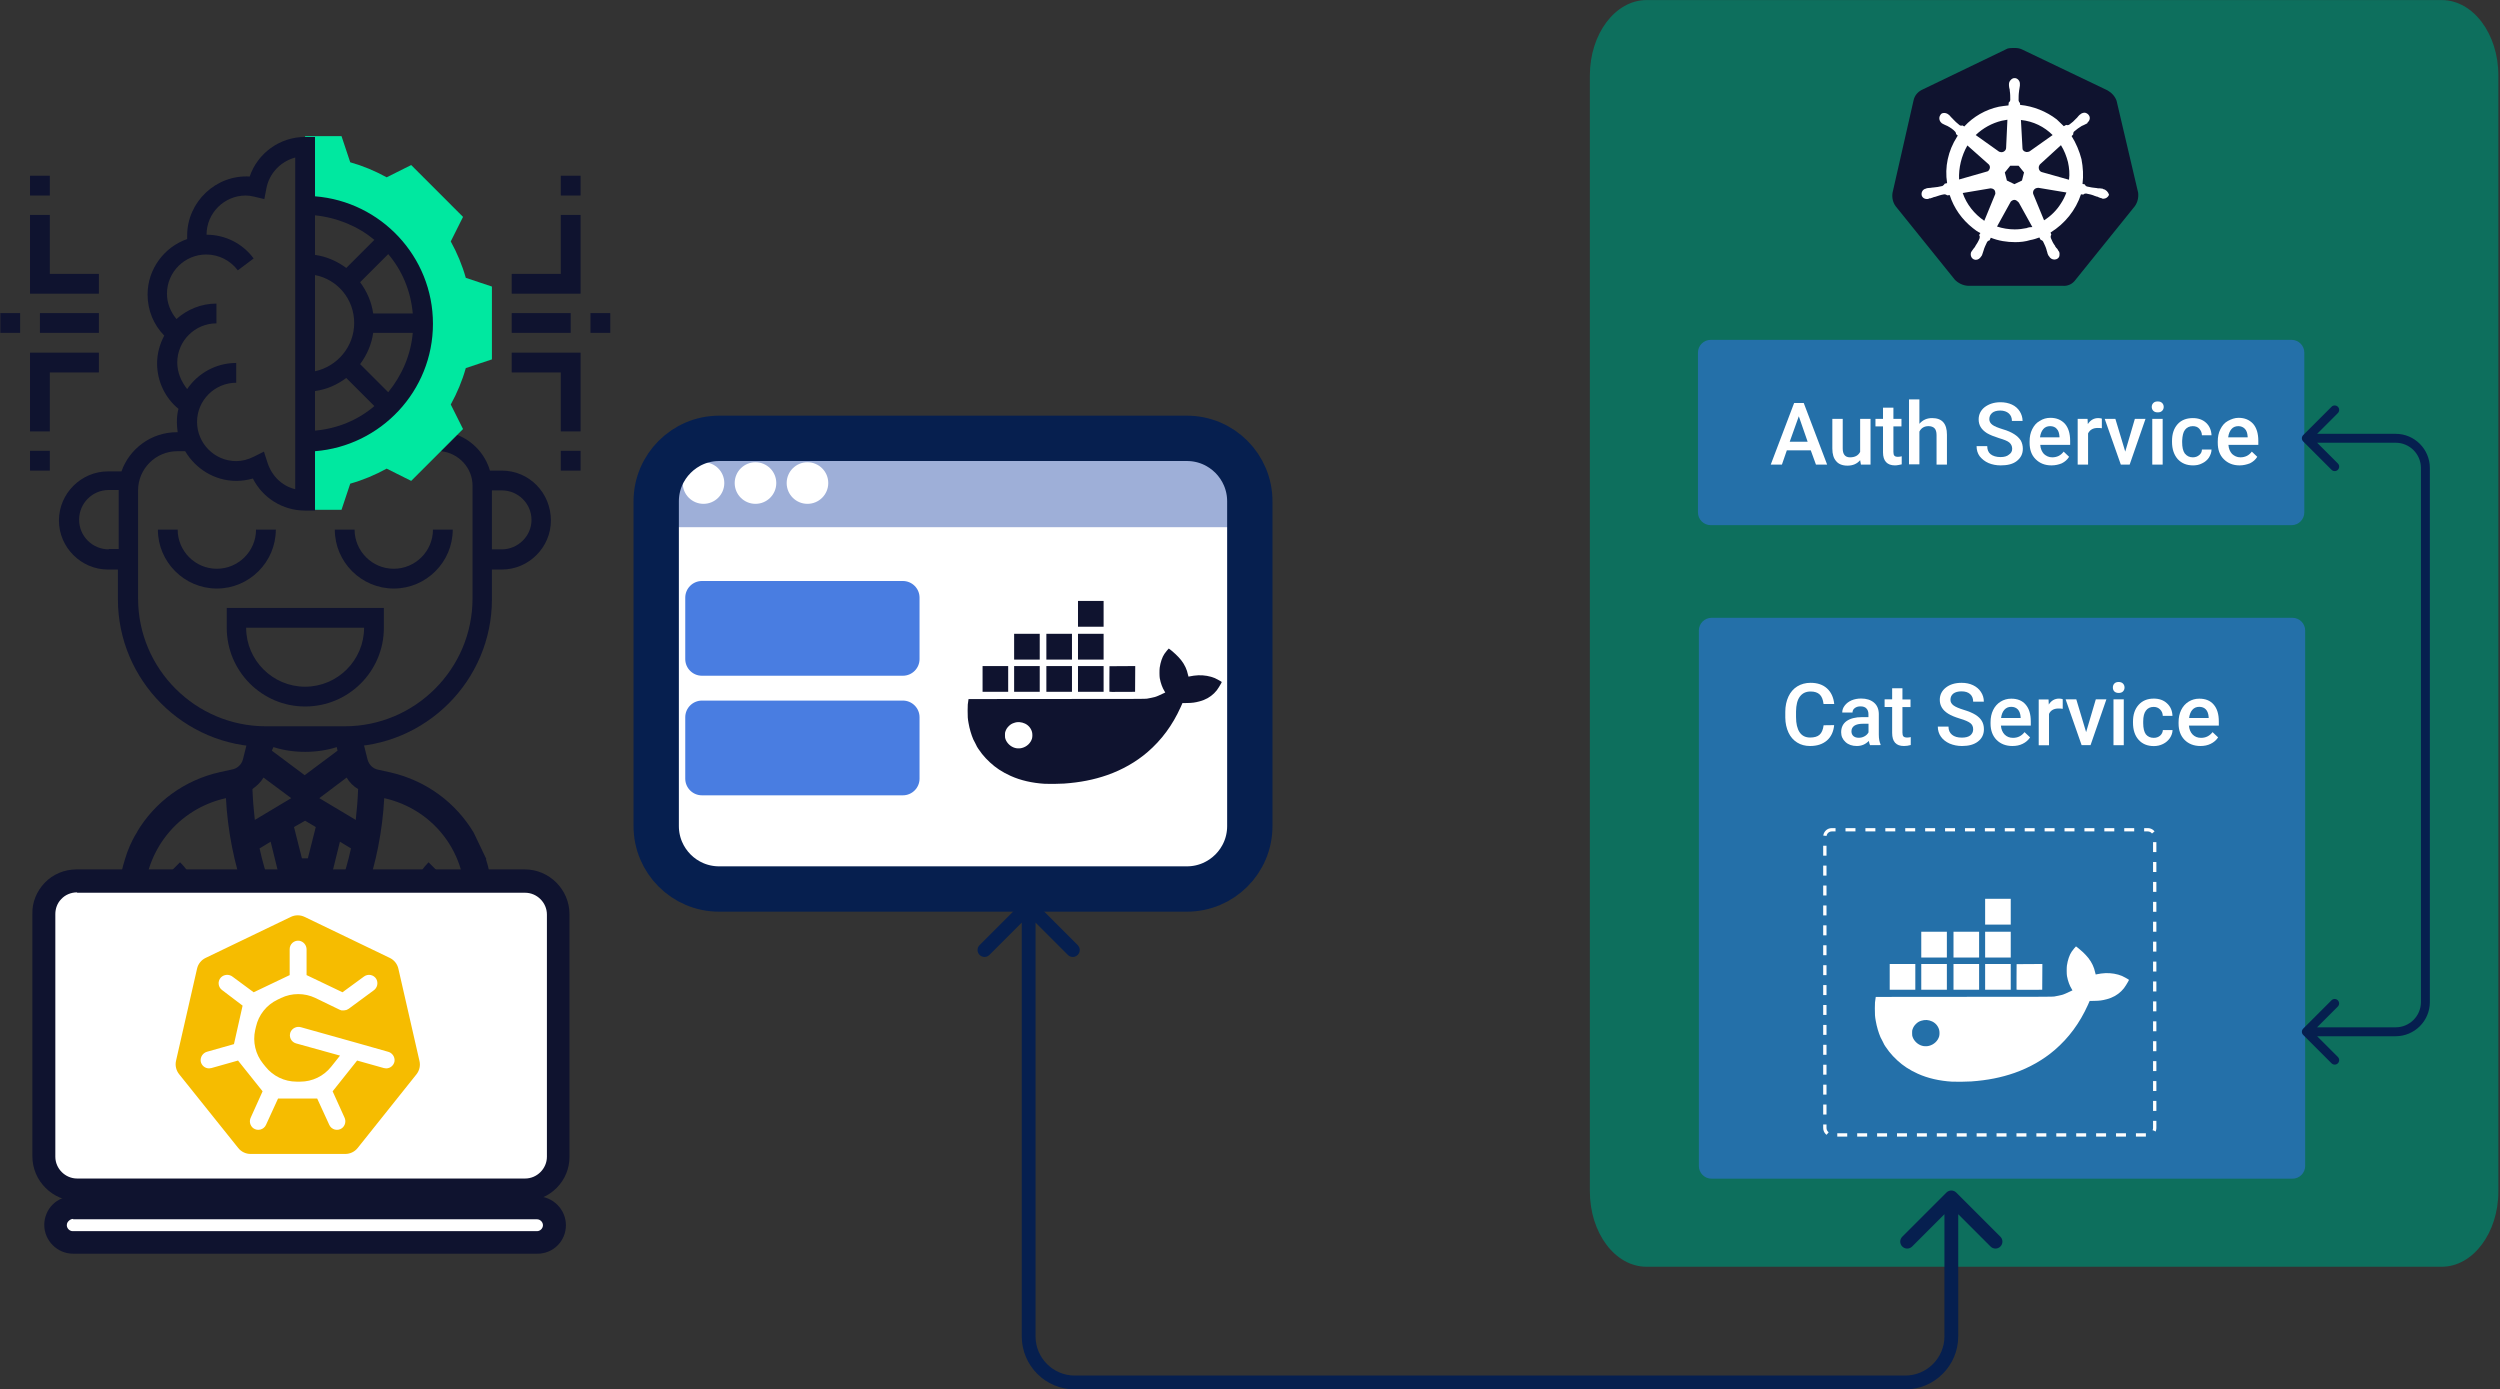 <?xml version="1.0" encoding="UTF-8" standalone="no"?>
<!-- Generator: Adobe Illustrator 25.0.1, SVG Export Plug-In . SVG Version: 6.00 Build 0)  -->

<svg
   version="1.1"
   id="Слой_1"
   x="0px"
   y="0px"
   viewBox="0 0 3280.1 1823"
   style="enable-background:new 0 0 3280.1 1823;"
   xml:space="preserve"
   sodipodi:docname="gefyra_1.svg"
   inkscape:version="1.3 (0e150ed6c4, 2023-07-21)"
   xmlns:inkscape="http://www.inkscape.org/namespaces/inkscape"
   xmlns:sodipodi="http://sodipodi.sourceforge.net/DTD/sodipodi-0.dtd"
   xmlns="http://www.w3.org/2000/svg"
   xmlns:svg="http://www.w3.org/2000/svg"
   xmlns:ns0="&amp;#38;ns_sfw;"><rect x="0" y="0" width="3280.1" height="1823" fill="#333333" stroke="none"/><sodipodi:namedview
   id="namedview1"
   pagecolor="#ffffff"
   bordercolor="#000000"
   borderopacity="0.25"
   inkscape:showpageshadow="2"
   inkscape:pageopacity="0.0"
   inkscape:pagecheckerboard="0"
   inkscape:deskcolor="#d1d1d1"
   inkscape:zoom="0.34450168"
   inkscape:cx="1640.05"
   inkscape:cy="912.91281"
   inkscape:window-width="1920"
   inkscape:window-height="1129"
   inkscape:window-x="1912"
   inkscape:window-y="-8"
   inkscape:window-maximized="1"
   inkscape:current-layer="g62068" /><defs
   id="defs4" />&#10;<style
   type="text/css"
   id="style1">&#10;	.st0{fill:#00E8A0;}&#10;	.st1{fill:#0F132F;}&#10;	.st2{fill:#FFFFFF;}&#10;	.st3{fill:#9EAFD8;}&#10;	.st4{fill:#55BE8F;}&#10;	.st5{fill:none;stroke:#061F4F;stroke-width:17.444;stroke-miterlimit:46.517;}&#10;	.st6{fill:#497DE1;}&#10;	.st7{fill:#061F4F;}&#10;	.st8{fill:none;stroke:#FFFFFF;stroke-width:4.354;stroke-dasharray:13.062,13.062;}&#10;</style>&#10;&#10;<g
   id="g73393"
   transform="translate(-144.927,-2753.612)">&#10;	<g
   id="g62030"
   transform="matrix(2.695,0,0,3.957,-8689.516,3496.43)"
   style="fill:#0d6f5d;fill-opacity:1">&#10;		<path
   id="path62026"
   class="st0"
   d="M4052.1-162.7c0-13.8,12.4-25,27.6-25h387.1c15.3,0,27.6,11.2,27.6,25v370    c0,13.8-12.4,25-27.6,25h-387.1c-15.3,0-27.6-11.2-27.6-25V-162.7z"
   style="fill:#0d6f5d;fill-opacity:1" />&#10;		<g
   id="g62028"
   style="fill:#0d6f5d;fill-opacity:1">&#10;		</g>&#10;	</g>&#10;	<g
   id="g62108"
   transform="matrix(5.193,0,0,5.193,-24411.313,4399.056)">&#10;		<g
   id="g62070">&#10;			<path
   id="path62032"
   class="st1"
   d="M4791.6-131l-1.5,6c-0.3,1.2-1.3,2.2-2.5,2.5l-3.2,0.7c-9.1,2-16.6,7.6-21.1,15.2     c1-1.3-1.5,1.7-3,6.8c-0.7,2.2-1.2,4.4-1.4,6.8l-0.2,6.7v14.1c0,13.4,5.8,26.2,15.9,35.1c8.5,7.4,19.4,11.5,30.7,11.5h1.2     c11.3,0,22.2-4.1,30.7-11.5c10.1-8.9,15.9-21.6,15.9-35.1v-14.1l-0.2-6.7c-0.2-2.3-0.7-4.6-1.4-6.8h0.1l-3.2-6.7     c-4.5-7.5-11.9-13.1-21-15.2l-3.2-0.7c-1.3-0.3-2.2-1.2-2.6-2.5l-1.5-6L4791.6-131z M4797.8-128.1c2.5,0.8,5.2,1.2,8,1.2     s5.5-0.4,8-1.2l0.2,0.9l-8.3,6.2l-8.3-6.2L4797.8-128.1z M4816.3-120.4c0.7,1.2,1.7,2.2,2.9,2.9c-0.1,2.6-0.3,5.2-0.6,7.8     l-9.2-5.5L4816.3-120.4z M4795.3-120.4l7,5.2l-9.2,5.5c-0.3-2.6-0.5-5.2-0.6-7.8C4793.6-118.3,4794.6-119.2,4795.3-120.4z      M4785.8-115.2c0.9,16.6,6.4,32.4,16.1,46l3.9,5.5l3.9-5.5c9.7-13.6,15.2-29.4,16.1-46l0,0c12,2.7,20.4,13.1,20.4,25.4v17.5     c0,7.9-2.4,15.6-6.8,22.1v-38.2c0-2.2,0.8-4.2,2.4-5.8L4837-99c-2.8,2.8-4.4,6.6-4.4,10.5V-46h-54v-42.5c0-4-1.5-7.7-4.4-10.5     l-4.8,4.8c1.5,1.5,2.4,3.6,2.4,5.8v38.2c-4.3-6.5-6.7-14.1-6.7-22.1v-17.5C4765.4-102.1,4773.7-112.5,4785.8-115.2L4785.8-115.2z      M4805.8-109.5l2.7,1.6l-2,7.9h-1.5l-2-7.9L4805.8-109.5z M4814.6-104.2l2.8,1.7c-0.7,3.2-1.6,6.3-2.7,9.4l-1.9-3.8L4814.6-104.2     z M4797.1-104.2l1.8,7.3l-1.9,3.8c-1.1-3.1-2-6.2-2.7-9.4L4797.1-104.2z M4804.5-93.1h2.6l4.1,8.2c-1.6,3.3-3.4,6.4-5.4,9.5     c-2-3.1-3.8-6.2-5.4-9.5L4804.5-93.1z M4783.1-39.2h45.5c-6.5,4.4-14.2,6.8-22.1,6.8h-1.2C4797.3-32.4,4789.6-34.8,4783.1-39.2z" />&#10;			<g
   id="g62068"
   transform="translate(105.407,246.542)">&#10;				<path
   id="path62034"
   class="st0"
   d="M4741-493.2c-0.9-3.2-2.2-6.3-3.8-9.2l3.1-6.2l-13.1-13.1l-6.2,3.1c-2.9-1.6-6-2.9-9.2-3.8      l-2.2-6.6h-9.2v17.4c16.5,0,29.8,13.3,29.8,29.8s-13.3,29.8-29.8,29.8v17.4h9.2l2.2-6.6c3.2-0.9,6.3-2.2,9.2-3.8l6.2,3.1      l13.1-13.1l-3.1-6.2c1.6-2.9,2.9-6,3.8-9.2l6.6-2.2V-491L4741-493.2z" />&#10;				<path
   id="path62036"
   class="st1"
   d="M4737.7-429.6h-5c0,5.5-4.5,9.9-9.9,9.9c-5.5,0-9.9-4.5-9.9-9.9h-5      c0,8.2,6.7,14.9,14.9,14.9S4737.7-421.4,4737.7-429.6z" />&#10;				<path
   id="path62038"
   class="st1"
   d="M4693-429.6h-5c0,5.5-4.5,9.9-9.9,9.9c-5.5,0-9.9-4.5-9.9-9.9h-5c0,8.2,6.7,14.9,14.9,14.9      S4693-421.4,4693-429.6z" />&#10;				<path
   id="path62040"
   class="st1"
   d="M4750.1-444.5h-3c-1.2-4.1-4.2-7.4-8.2-9l-4.1,4.1c4.4,0.5,7.9,4.2,7.9,8.7v28.5      c0,17.8-14.5,32.3-32.3,32.3h-19.9c-17.8,0-32.3-14.5-32.3-32.3v-27.3c0-5.5,4.5-9.9,9.9-9.9h2c2.6,4.4,7.4,7.5,12.9,7.5      c1.4,0,2.8-0.2,4.2-0.6c2.5,4.9,7.5,8.1,13.2,8.1h2.5v-15c16.6-1.3,29.8-15.2,29.8-32.2s-13.2-30.9-29.8-32.2v-15h-2.5      c-6.4,0-12,4.1-14,10c-8.5-0.5-15.8,6.4-15.8,14.9c0,0.3,0,0.6,0,0.9c-5.8,2-10,7.6-10,14c0,4,1.5,7.6,4.2,10.4      c-1.1,2.1-1.8,4.5-1.8,7c0,4.5,2,8.7,5.4,11.5c-0.3,1.1-0.4,2.3-0.4,3.4c0,0.8,0.1,1.7,0.2,2.5h-0.2c-6.5,0-12,4.2-14,9.9h-3.4      c-6.8,0-12.4,5.6-12.4,12.4c0,6.8,5.6,12.4,12.4,12.4h2.5v7.5c0,20.5,16.7,37.3,37.3,37.3h19.9c20.5,0,37.3-16.7,37.3-37.3v-7.5      h2.5c6.8,0,12.4-5.6,12.4-12.4C4762.5-438.9,4757-444.5,4750.1-444.5L4750.1-444.5z M4721.4-499.2c3.5,4.1,5.7,9.3,6.2,15h-10      c-0.4-2.9-1.6-5.6-3.3-7.9L4721.4-499.2z M4714.3-471.4c1.7-2.3,2.9-5,3.3-7.9h10c-0.5,5.7-2.8,10.8-6.2,15L4714.3-471.4z       M4712.8-481.8c0,6-4.3,11-9.9,12.2v-24.3C4708.6-492.8,4712.8-487.8,4712.8-481.8z M4710.8-467.9l7.1,7.1      c-4.1,3.5-9.3,5.7-15,6.2v-10C4705.9-465,4708.5-466.2,4710.8-467.9z M4717.9-502.8l-7.1,7.1c-2.3-1.7-5-2.9-7.9-3.3v-10      C4708.6-508.4,4713.8-506.2,4717.9-502.8z M4668.1-471.8c0-5.5,4.5-9.9,9.9-9.9v-5c-3.9,0-7.4,1.5-10.1,3.9      c-1.5-1.8-2.4-4-2.4-6.4c0-5.5,4.5-9.9,9.9-9.9c3.2,0,6.1,1.5,8,4l4-3c-2.8-3.8-7.2-6-11.9-6c0-5.5,4.5-9.9,9.9-9.9      c0.7,0,1.4,0.1,2.2,0.3l2.5,0.6l0.5-2.6c0.7-3.9,3.6-6.9,7.3-7.9v83.8c-3.3-0.8-5.9-3.3-7-6.7l-0.9-2.8l-2.6,1.3      c-1.4,0.7-2.9,1.1-4.4,1.1c-5.5,0-9.9-4.5-9.9-9.9c0-5.5,4.5-9.9,9.9-9.9v-5c-5.1,0-9.7,2.6-12.4,6.6      C4669.1-467,4668.1-469.3,4668.1-471.8L4668.1-471.8z M4650.8-424.6c-4.1,0-7.5-3.3-7.5-7.5c0-4.1,3.3-7.5,7.5-7.5h2.5v14.9      h-2.5V-424.6z M4750.1-424.6h-2.5v-14.9h2.5c4.1,0,7.5,3.3,7.5,7.5C4757.6-428,4754.2-424.6,4750.1-424.6z" />&#10;				<path
   id="path62042"
   class="st1"
   d="M4700.4-384.9c11,0,19.9-8.9,19.9-19.9v-5h-39.7v5C4680.6-393.8,4689.5-384.9,4700.4-384.9      L4700.4-384.9z M4715.3-404.8c0,8.2-6.7,14.9-14.9,14.9c-8.2,0-14.9-6.7-14.9-14.9H4715.3z" />&#10;				<path
   id="path62044"
   class="st1"
   d="M4752.6-484.3h14.9v5h-14.9V-484.3z" />&#10;				<path
   id="path62046"
   class="st1"
   d="M4772.5-484.3h5v5h-5V-484.3z" />&#10;				<path
   id="path62048"
   class="st1"
   d="M4752.6-469.3h12.4v14.9h5v-19.9h-17.4V-469.3z" />&#10;				<path
   id="path62050"
   class="st1"
   d="M4765-449.5h5v5h-5V-449.5z" />&#10;				<path
   id="path62052"
   class="st1"
   d="M4765-494.2h-12.4v5h17.4v-19.9h-5V-494.2z" />&#10;				<path
   id="path62054"
   class="st1"
   d="M4765-519h5v5h-5V-519z" />&#10;				<path
   id="path62056"
   class="st1"
   d="M4633.4-484.3h14.9v5h-14.9V-484.3z" />&#10;				<path
   id="path62058"
   class="st1"
   d="M4623.4-484.3h5v5h-5V-484.3z" />&#10;				<path
   id="path62060"
   class="st1"
   d="M4648.3-474.3h-17.4v19.9h5v-14.9h12.4V-474.3z" />&#10;				<path
   id="path62062"
   class="st1"
   d="M4630.9-449.5h5v5h-5V-449.5z" />&#10;				<path
   id="path62064"
   class="st1"
   d="M4648.3-494.2h-12.4v-14.9h-5v19.9h17.4V-494.2z" />&#10;				<path
   id="path62066"
   class="st1"
   d="M4630.9-519h5v5h-5V-519z" />&#10;			</g>&#10;		</g>&#10;		<g
   id="rect62072">&#10;			<path
   class="st2"
   d="M4748.2-94.3h113.2c4.7,0,8.4,3.8,8.4,8.4v61.2c0,4.7-3.8,8.4-8.4,8.4h-113.2c-4.7,0-8.4-3.8-8.4-8.4v-61.2     C4739.7-90.6,4743.5-94.3,4748.2-94.3z"
   id="path1" />&#10;			<path
   class="st1"
   d="M4861.4-13.4h-113.2c-6.2,0-11.3-5.1-11.3-11.3v-61.2c-0.1-3,1.1-5.8,3.1-7.9c2.1-2.2,5-3.4,8.1-3.4h113.2     c6.2,0,11.3,5.1,11.3,11.3v61.2C4872.7-18.5,4867.6-13.4,4861.4-13.4z M4748.2-91.4c-1.5,0-3,0.6-4,1.7c-1,1-1.5,2.4-1.5,3.8     c0,0,0,0,0,0.1v61.2c0,3,2.5,5.5,5.5,5.5h113.2c3,0,5.5-2.5,5.5-5.5v-61.2c0-3-2.5-5.5-5.5-5.5H4748.2z"
   id="path2" />&#10;		</g>&#10;		<g
   id="rect62074">&#10;			<path
   class="st2"
   d="M4747.2-11.8h117.3c2.4,0,4.4,2,4.4,4.4l0,0c0,2.4-2,4.4-4.4,4.4h-117.3c-2.4,0-4.4-2-4.4-4.4l0,0     C4742.8-9.8,4744.8-11.8,4747.2-11.8z"
   id="path3" />&#10;			<path
   class="st1"
   d="M4864.5-0.1h-117.3c-4,0-7.3-3.3-7.3-7.3c0-1.9,0.8-3.8,2.1-5.1c1.4-1.4,3.2-2.1,5.1-2.1h117.3     c4,0,7.3,3.3,7.3,7.3S4868.5-0.1,4864.5-0.1z M4747.2-8.9c-0.5,0-0.9,0.3-1.1,0.5s-0.5,0.5-0.5,1.1c0,0.8,0.7,1.5,1.5,1.5h117.3     c0.8,0,1.5-0.7,1.5-1.5c0-0.8-0.7-1.5-1.5-1.5H4747.2z"
   id="path4" />&#10;		</g>&#10;		&#10;	<path
   d="m 4834.686,-48.854 -5.319,-23.268 c -0.132,-0.588 -0.397,-1.137 -0.773,-1.608 -0.377,-0.471 -0.854,-0.85 -1.399,-1.109 l -21.516,-10.36 c -0.542,-0.262 -1.136,-0.399 -1.738,-0.399 -0.602,0 -1.196,0.136 -1.738,0.399 l -21.527,10.36 c -0.544,0.259 -1.022,0.638 -1.398,1.109 -0.376,0.471 -0.641,1.02 -0.773,1.608 l -5.309,23.268 c -0.135,0.585 -0.139,1.194 0,1.78 0.132,0.586 0.397,1.134 0.772,1.604 l 14.942,18.66 c 0.374,0.47 0.85,0.849 1.392,1.11 0.541,0.26 1.135,0.395 1.736,0.393 h 23.907 c 0.602,0.003 1.198,-0.131 1.742,-0.391 0.543,-0.26 1.021,-0.64 1.396,-1.112 l 14.892,-18.66 c 0.367,-0.474 0.622,-1.024 0.746,-1.61 0.125,-0.586 0.114,-1.192 -0.034,-1.774 z m -6.295,0.169 c -0.09,0.493 -0.348,0.939 -0.732,1.261 -0.384,0.322 -0.869,0.499 -1.371,0.5 -0.194,-0.002 -0.389,-0.029 -0.578,-0.08 l -6.763,-1.901 -6.186,7.773 2.989,6.608 c 0.222,0.455 0.281,0.972 0.166,1.464 -0.114,0.493 -0.394,0.931 -0.793,1.243 -0.256,0.189 -0.549,0.318 -0.86,0.379 -0.312,0.061 -0.633,0.051 -0.941,-0.028 -0.308,-0.079 -0.593,-0.226 -0.836,-0.429 -0.242,-0.204 -0.438,-0.459 -0.57,-0.748 l -3.058,-6.658 h -9.892 l -3.048,6.658 c -0.132,0.289 -0.329,0.544 -0.573,0.748 -0.242,0.203 -0.531,0.35 -0.839,0.429 -0.308,0.079 -0.63,0.089 -0.942,0.028 -0.312,-0.061 -0.608,-0.19 -0.863,-0.379 -0.397,-0.308 -0.676,-0.743 -0.791,-1.232 -0.114,-0.489 -0.056,-1.003 0.163,-1.455 l 2.988,-6.628 -6.206,-7.773 -6.734,1.901 c -0.191,0.051 -0.389,0.078 -0.588,0.08 -0.501,-0.001 -0.986,-0.178 -1.371,-0.5 -0.384,-0.322 -0.643,-0.768 -0.731,-1.261 -0.077,-0.54 0.048,-1.089 0.353,-1.542 0.301,-0.453 0.763,-0.779 1.291,-0.916 l 6.754,-1.911 2.182,-9.723 -5.19,-3.941 c -0.242,-0.177 -0.442,-0.403 -0.59,-0.663 -0.149,-0.26 -0.239,-0.548 -0.27,-0.846 -0.034,-0.298 0,-0.598 0.1,-0.882 0.093,-0.284 0.249,-0.544 0.451,-0.765 0.383,-0.4 0.902,-0.642 1.456,-0.678 0.553,-0.037 1.099,0.134 1.533,0.479 l 5.309,3.921 9.095,-4.339 v -6.559 c -4e-4,-0.3 0.062,-0.596 0.183,-0.87 0.121,-0.274 0.301,-0.519 0.522,-0.72 0.222,-0.201 0.485,-0.353 0.77,-0.446 0.284,-0.093 0.586,-0.125 0.884,-0.095 0.539,0.075 1.032,0.346 1.385,0.761 0.352,0.415 0.541,0.944 0.528,1.488 v 6.439 l 9.075,4.339 5.439,-3.981 c 0.239,-0.178 0.516,-0.303 0.808,-0.368 0.291,-0.064 0.595,-0.067 0.888,-0.007 0.294,0.06 0.57,0.181 0.814,0.355 0.242,0.174 0.447,0.398 0.598,0.656 0.26,0.476 0.336,1.032 0.215,1.56 -0.125,0.529 -0.437,0.994 -0.881,1.306 l -6.375,4.698 h -0.048 c -0.163,0.12 -0.346,0.214 -0.538,0.279 h -0.08 c -0.17,0.051 -0.349,0.078 -0.528,0.08 h -0.111 c -0.121,0.01 -0.246,0.01 -0.368,0 h -0.09 c -0.149,-0.032 -0.291,-0.082 -0.428,-0.149 v 0 l -6.166,-2.986 c -1.355,-0.646 -2.837,-0.981 -4.338,-0.981 -1.502,0 -2.984,0.335 -4.339,0.981 l -0.886,0.428 c -1.37,0.651 -2.574,1.607 -3.518,2.793 -0.944,1.187 -1.605,2.573 -1.931,4.054 l -0.201,0.856 c -0.326,1.469 -0.315,2.992 0.034,4.457 0.346,1.464 1.015,2.832 1.962,4.003 l 0.618,0.766 c 0.94,1.179 2.133,2.132 3.492,2.787 1.359,0.655 2.849,0.995 4.357,0.995 h 0.927 c 1.501,0.001 2.984,-0.336 4.336,-0.988 1.352,-0.651 2.54,-1.6 3.474,-2.774 l 2.241,-2.816 -11.107,-3.085 c -0.287,-0.08 -0.557,-0.219 -0.788,-0.409 -0.232,-0.19 -0.419,-0.426 -0.552,-0.694 -0.135,-0.268 -0.208,-0.56 -0.222,-0.859 0,-0.299 0.038,-0.597 0.149,-0.875 0.215,-0.499 0.605,-0.901 1.097,-1.131 0.492,-0.229 1.052,-0.27 1.572,-0.113 l 13.916,3.901 7.969,2.259 c 0.545,0.118 1.025,0.436 1.347,0.891 0.322,0.456 0.459,1.015 0.387,1.567 z"
   fill="#f6bc00"
   id="path7-7"
   style="stroke-width:0.33" /></g>&#10;	<g
   id="g62124"
   transform="matrix(3.41,0,0,3.41,-9650.018,829.545)">&#10;		<path
   id="rect62110"
   class="st2"
   d="M3149.1,732.1h180c13.8,0,25,11.2,25,25v125c0,13.8-11.2,25-25,25h-180c-13.8,0-25-11.2-25-25    v-125C3124.1,743.3,3135.3,732.1,3149.1,732.1z" />&#10;		<path
   id="path62112"
   class="st2"
   d="M3124.1,767.1h230v115c0,13.8-11.2,25-25,25h-180c-13.8,0-25-11.2-25-25V767.1z" />&#10;		<path
   id="path62114"
   class="st3"
   d="M3124.1,757.1c0-13.8,11.2-25,25-25h180c13.8,0,25,11.2,25,25v10h-230V757.1z" />&#10;		<circle
   id="circle62116"
   class="st2"
   cx="3143.1"
   cy="750.1"
   r="8" />&#10;		<circle
   id="circle62118"
   class="st2"
   cx="3163.1"
   cy="750.1"
   r="8" />&#10;		<circle
   id="circle62120"
   class="st2"
   cx="3183.1"
   cy="750.1"
   r="8" />&#10;		<path
   id="rect62122"
   class="st5"
   d="M3149.1,732.9h180c13.4,0,24.2,10.9,24.2,24.2v125c0,13.4-10.9,24.2-24.2,24.2h-180    c-13.4,0-24.2-10.9-24.2-24.2v-125C3124.9,743.8,3135.8,732.9,3149.1,732.9z" />&#10;	</g>&#10;	<path
   id="path62126"
   class="st1"
   d="M1559.3,3542.1v16.9v16.9h16.8h16.8V3559v-16.9h-16.8H1559.3z M1475.5,3585.2v16.9v16.9h16.8   h16.8v-16.9v-16.9h-16.8H1475.5z M1517.8,3585.2v16.9v16.9h16.8h16.8v-16.9v-16.9h-16.8H1517.8z M1559.3,3585.2v16.9v16.9h16.8   h16.8v-16.9v-16.9h-16.8H1559.3z M1678.4,3604.5c-0.3,0-4.4,5.1-5.7,7c-2.9,4.3-5.1,10.8-6.2,18.1c-0.4,2.9-0.4,11.3,0.1,13.9   c1.2,6.6,3.5,12.7,6.1,16.8c0.7,1,1.2,1.9,1.1,1.9c-0.1,0.1-3.7,1.7-8.6,4c-1.7,0.8-3.9,1.6-5,1.9c-2.2,0.6-7,1.6-10.5,2.2   c-2.3,0.3-9.2,0.4-118.2,0.4l-115.8,0.1l-0.2,1.3c-0.9,5.4-0.9,5.6-1,13.7c0,8.3,0.1,10.5,1.2,16.5c1.2,7.2,3.7,15.6,6.2,21.4   c0.4,0.9,1.5,3,2.4,4.6s1.7,3.2,1.7,3.4c0,0.8,4.2,7.1,7.4,11.1c6,7.6,14.5,15.4,22.3,20.5c4.5,3,10.2,6.1,15.2,8.3   c13,5.9,28.3,9.4,44.9,10.4c4.4,0.3,19.6,0.1,25.2-0.3c21.1-1.5,39-5,56.8-11.2c19.6-6.9,37.7-17.2,52.6-30   c18.5-15.9,32.9-35.4,43.5-58.9c0.9-1.9,1.8-3.9,2-4.5l0.4-1l5.9-0.1c7.3-0.1,10.6-0.6,16.3-2.1c4.3-1.1,7.4-2.4,10.9-4.3   c6.1-3.4,11.5-8.7,14.7-14.3c0.6-1,1.7-2.9,2.5-4.2c0.8-1.4,1.4-2.6,1.3-2.7c-0.3-0.5-6.9-4.1-9.1-5.1c-6.2-2.6-14.2-4-21.7-3.7   c-3.6,0.1-8.2,0.8-10.9,1.4c-0.9,0.2-1.8,0.4-1.9,0.4s-0.4-1.1-0.7-2.5c-1.3-6.7-4.4-13.4-9-19.2c-1.7-2.2-5.3-6-7.4-7.9   C1684.8,3609.4,1678.7,3604.5,1678.4,3604.5z M1634.4,3627.5l-16.9,0.1l-16.9,0.1l-0.1,16.6c0,9.1,0,16.7,0,16.9   c0.1,0.2,3.6,0.3,16.9,0.2l16.8-0.1l0.1-16.9L1634.4,3627.5z M1434.1,3627.5v16.9v16.9h16.8h16.8v-16.9v-16.9h-16.8H1434.1z    M1475.5,3627.5v16.9v16.9h16.8h16.8v-16.9v-16.9h-16.8H1475.5z M1517.8,3627.5v16.9v16.9h16.8h16.8v-16.9v-16.9h-16.8H1517.8z    M1559.3,3627.5v16.9v16.9h16.8h16.8v-16.9v-16.9h-16.8H1559.3z M1482.7,3701.1c2.4,0.2,4.8,0.8,7.1,1.9c4.6,2.2,7.9,6.2,9.2,11.1   c0.6,2.4,0.6,6.1,0,8.4c-1.7,6-6.9,10.9-13.3,12.5c-1.6,0.4-2.5,0.5-4.3,0.5c-2.6,0-2.7-0.1-4.8-0.6c-5.6-1.5-10.6-6.2-12.5-11.7   c-0.5-1.5-0.6-2-0.6-5c0-3.1,0-3.4,0.6-5c1-2.8,2.2-4.7,4.3-6.8c2.2-2.2,4.1-3.4,7-4.3C1477.8,3701.2,1480.3,3700.9,1482.7,3701.1   L1482.7,3701.1z" />&#10;	<path
   id="rect62128"
   class="st6"
   d="M1065.9,3515.9h263.6c12.1,0,21.9,9.8,21.9,21.9v80.5c0,12.1-9.8,21.9-21.9,21.9h-263.6   c-12.1,0-21.9-9.8-21.9-21.9v-80.5C1044,3525.7,1053.8,3515.9,1065.9,3515.9z" />&#10;	<path
   id="rect62130"
   class="st6"
   d="M1065.9,3672.8h263.6c12.1,0,21.9,9.8,21.9,21.9v80.5c0,12.1-9.8,21.9-21.9,21.9h-263.6   c-12.1,0-21.9-9.8-21.9-21.9v-80.5C1044,3682.6,1053.8,3672.8,1065.9,3672.8z" />&#10;	<path
   id="rect62132"
   class="st7"
   d="M2390.6,3564.2c-9.2,0-16.7,7.4-16.7,16.7v364.6v51.9v286c0,9.2,7.4,16.7,16.7,16.7h762.1   c9.2,0,16.7-7.4,16.7-16.7v-286v-51.9v-364.6c0-9.2-7.4-16.7-16.7-16.7H2390.6z"
   style="fill:#2470a9;fill-opacity:1" />&#10;	<g
   id="g62140"
   transform="matrix(3.41,0,0,3.41,-10041.501,3557.901)">&#10;		<path
   id="path62136"
   class="st1"
   d="M3801.6-197.1c-0.6-1.7-1.9-3.1-3.5-4l-33-15.8c-0.9-0.4-1.8-0.5-2.7-0.5s-1.8,0-2.7,0.2    l-33,15.9c-1.6,0.8-2.8,2.2-3.2,4l-8.1,35.6c-0.3,1.8,0.1,3.7,1.2,5.2l22.8,28.3c1.3,1.3,3.1,2.2,5,2.3h36.4    c1.9,0.2,3.8-0.6,5-2.3l22.8-28.3c1.1-1.5,1.5-3.4,1.3-5.2L3801.6-197.1z" />&#10;		<path
   id="path62138"
   class="st2"
   d="M3796.5-163.1c-0.1,0-0.2,0-0.2-0.1s-0.2-0.1-0.4-0.1c-0.4-0.1-0.9-0.1-1.3-0.1    c-0.2,0-0.4,0-0.6-0.1h-0.1c-1.2-0.1-2.5-0.3-3.7-0.6c-0.3-0.1-0.7-0.4-0.8-0.8c0.1,0,0,0,0,0l-0.9-0.2c0.4-3.1,0.2-6.4-0.4-9.5    c-0.8-3.1-2.1-6.2-3.8-8.9l0.6-0.6v-0.1c0-0.3,0.1-0.8,0.3-1c1-0.9,1.9-1.5,3-2.2c0.2-0.1,0.4-0.2,0.7-0.3    c0.4-0.2,0.8-0.4,1.2-0.6c0.1-0.1,0.2-0.1,0.3-0.2c0.1-0.1,0-0.1,0-0.2c1-0.8,1.2-2.1,0.4-3c-0.3-0.4-1-0.8-1.5-0.8    s-1.1,0.2-1.5,0.5l-0.1,0.1c-0.1,0.1-0.2,0.2-0.3,0.2c-0.3,0.3-0.6,0.6-0.9,1c-0.1,0.2-0.3,0.3-0.4,0.4c-0.8,0.9-1.7,1.7-2.7,2.4    c-0.2,0.1-0.4,0.2-0.7,0.2c-0.1,0-0.3,0-0.4-0.1h-0.1l-0.9,0.5c-0.9-0.9-1.8-1.7-2.7-2.6c-4-3.1-9-5.1-14.1-5.6l-0.1-0.9v0.1    c-0.3-0.2-0.4-0.5-0.5-0.9c0-1.2,0-2.4,0.2-3.7v-0.1c0-0.2,0.1-0.4,0.1-0.6c0.1-0.4,0.1-0.9,0.2-1.3v-0.6c0.1-1.1-0.8-2.2-1.8-2.3    c-0.7-0.1-1.3,0.2-1.8,0.8c-0.4,0.4-0.6,1-0.6,1.5v0.5c0,0.4,0.1,0.9,0.2,1.3c0.1,0.2,0.1,0.4,0.1,0.6v0.1    c0.2,1.2,0.2,2.4,0.2,3.7c-0.1,0.3-0.2,0.6-0.6,0.9v0.2l-0.1,0.9c-1.2,0.1-2.4,0.3-3.7,0.5c-5.1,1.1-9.8,3.8-13.3,7.6l-0.7-0.4    h-0.1c-0.1,0-0.2,0.1-0.4,0.1s-0.4-0.1-0.6-0.2c-1-0.8-1.9-1.6-2.7-2.5c-0.1-0.2-0.3-0.3-0.4-0.4c-0.3-0.3-0.5-0.6-0.9-1    c-0.1-0.1-0.2-0.1-0.3-0.2c-0.1-0.1-0.1-0.1-0.1-0.1c-0.4-0.3-1-0.5-1.5-0.5c-0.7,0-1.2,0.2-1.5,0.8c-0.7,1-0.4,2.3,0.4,3    c0.1,0,0.1,0.1,0.1,0.1s0.2,0.2,0.3,0.2c0.3,0.2,0.8,0.4,1.2,0.6c0.2,0.1,0.4,0.2,0.7,0.3c1.1,0.6,2.2,1.3,3,2.2    c0.2,0.2,0.4,0.6,0.3,1v-0.1l0.7,0.6c-0.1,0.2-0.2,0.3-0.3,0.5c-3.4,5.3-4.8,11.6-3.8,17.8l-0.9,0.2c0,0.1-0.1,0.1-0.1,0.1    c-0.1,0.3-0.4,0.5-0.8,0.8c-1.2,0.3-2.4,0.5-3.7,0.6c-0.2,0-0.4,0-0.7,0.1c-0.4,0-0.9,0.1-1.3,0.1c-0.1,0-0.2,0.1-0.4,0.1    c-0.1,0-0.1,0-0.2,0.1c-1.2,0.2-1.9,1.3-1.7,2.5c0.2,1,1.2,1.6,2.2,1.5c0.2,0,0.3,0,0.5-0.1c0.1,0,0.1,0,0.1-0.1s0.3,0,0.4,0    c0.4-0.1,0.9-0.3,1.2-0.4c0.2-0.1,0.4-0.2,0.6-0.2h0.1c1.2-0.4,2.3-0.8,3.6-1h0.1c0.3,0,0.6,0.1,0.9,0.3c0.1,0,0.1,0.1,0.1,0.1    l1-0.1c1.6,5,4.7,9.4,8.9,12.7c1,0.8,1.8,1.4,2.9,1.9l-0.5,0.8c0,0.1,0.1,0.1,0.1,0.1c0.2,0.3,0.2,0.8,0.1,1.1    c-0.4,1.1-1.1,2.2-1.7,3.1v0.1c-0.1,0.2-0.2,0.3-0.4,0.5s-0.4,0.6-0.8,1.1c-0.1,0.1-0.1,0.2-0.2,0.3c0,0,0,0.1-0.1,0.1    c-0.5,1.1-0.1,2.4,0.9,2.9c0.2,0.1,0.6,0.2,0.8,0.2c0.9,0,1.6-0.5,2.1-1.3c0,0,0-0.1,0.1-0.1c0-0.1,0.1-0.2,0.2-0.3    c0.1-0.4,0.3-0.8,0.4-1.2l0.2-0.6c0.3-1.2,0.9-2.3,1.4-3.4c0.2-0.3,0.5-0.5,0.9-0.6c0.1,0,0.1,0,0.1-0.1l0.4-0.9    c3,1.2,6.2,1.7,9.4,1.7c1.9,0,3.9-0.2,5.8-0.8c1.2-0.2,2.4-0.6,3.5-1l0.4,0.8c0.1,0,0.1,0,0.1,0.1c0.3,0.1,0.7,0.3,0.9,0.6    c0.5,1.1,1.1,2.2,1.4,3.4v0.1l0.2,0.6c0.1,0.4,0.2,0.9,0.4,1.2c0.1,0.1,0.1,0.2,0.2,0.3c0,0,0,0.1,0.1,0.1    c0.4,0.8,1.2,1.3,2.1,1.3c0.3,0,0.5-0.1,0.9-0.2c0.4-0.2,0.9-0.6,1-1.2c0.1-0.5,0.1-1.1-0.1-1.6c0-0.1-0.1-0.1-0.1-0.1    c0-0.1-0.1-0.2-0.2-0.3c-0.2-0.4-0.4-0.8-0.8-1.1c-0.1-0.2-0.2-0.3-0.4-0.5v-0.2c-0.8-1-1.3-2.1-1.7-3.1c-0.1-0.3-0.1-0.8,0.1-1.1    c0-0.1,0.1-0.1,0.1-0.1l-0.3-0.9c5.5-3.4,9.7-8.6,11.7-14.7l0.9,0.1c0.1,0,0.1-0.1,0.1-0.1c0.2-0.2,0.5-0.3,0.9-0.3h0.1    c1.2,0.2,2.4,0.5,3.5,1h0.1c0.2,0.1,0.4,0.2,0.7,0.2c0.4,0.2,0.8,0.4,1.2,0.5c0.1,0,0.2,0.1,0.4,0.1c0.1,0,0.1,0,0.2,0.1    c0.2,0.1,0.3,0.1,0.5,0.1c1,0,1.8-0.6,2.2-1.5C3798.4-162,3797.5-162.9,3796.5-163.1L3796.5-163.1z M3765.2-166.4l-2.9,1.4    l-2.9-1.4l-0.8-3.1l2.1-2.6h3.2l2.1,2.6L3765.2-166.4z M3782.9-173.5c0.5,2.3,0.7,4.5,0.4,6.8l-10.3-2.9c-1-0.2-1.5-1.2-1.3-2.2    c0.1-0.3,0.2-0.5,0.4-0.8l8.1-7.4C3781.5-177.9,3782.3-175.8,3782.9-173.5z M3777-183.9l-8.9,6.3c-0.8,0.4-1.8,0.3-2.4-0.4    c-0.2-0.2-0.3-0.4-0.3-0.8l-0.6-10.9C3769.6-189.2,3773.8-187.1,3777-183.9L3777-183.9z M3757.4-189.4l2.2-0.4l-0.5,10.8    c0,1-0.9,1.7-1.8,1.7c-0.3,0-0.5-0.1-0.9-0.2l-9-6.4C3750.2-186.6,3753.7-188.5,3757.4-189.4L3757.4-189.4z M3744.2-179.9l8,7.1    c0.8,0.6,0.9,1.7,0.2,2.5c-0.2,0.3-0.4,0.4-0.9,0.5l-10.5,3C3740.8-171.2,3741.9-175.9,3744.2-179.9L3744.2-179.9z M3742.4-161.6    l10.7-1.8c0.9,0,1.7,0.5,1.8,1.4c0.1,0.3,0.1,0.8-0.1,1.1l-4.1,10C3746.9-153.5,3743.9-157.2,3742.4-161.6z M3767-148.1    c-1.5,0.3-3,0.5-4.6,0.5c-2.3,0-4.7-0.4-6.8-1.1l5.3-9.6c0.6-0.6,1.4-0.9,2.2-0.4c0.3,0.2,0.5,0.4,0.9,0.8l5.2,9.4    C3768.4-148.5,3767.7-148.4,3767-148.1L3767-148.1z M3780.2-157.6c-1.6,2.6-3.9,4.9-6.5,6.5l-4.2-10.2c-0.2-0.9,0.2-1.7,1-2.1    c0.3-0.1,0.7-0.2,1-0.2l10.8,1.8C3781.7-160.2,3781-158.8,3780.2-157.6L3780.2-157.6z" />&#10;	</g>&#10;	<g
   id="g62148"
   transform="matrix(3.41,0,0,3.41,-17807.656,4159.09)"
   style="fill:#2470a9;fill-opacity:1">&#10;		<path
   id="rect62142"
   class="st7"
   d="M5922.9-281.4h223.5c2.7,0,4.9,2.2,4.9,4.9v61.5c0,2.7-2.2,4.9-4.9,4.9h-223.5    c-2.7,0-4.9-2.2-4.9-4.9v-61.5C5918-279.2,5920.2-281.4,5922.9-281.4z"
   style="fill:#2470a9;fill-opacity:1" />&#10;		<g
   id="text62146"
   style="fill:#ffffff;fill-opacity:1">&#10;			<path
   id="path26648"
   class="st2"
   d="M5961.4-238.9h-9.2l-1.9,5.5h-4.3l9-23.7h3.7l9,23.7h-4.3L5961.4-238.9z M5953.3-242.2h6.9     l-3.4-9.8L5953.3-242.2z"
   style="fill:#ffffff;fill-opacity:1" />&#10;			<path
   id="path26650"
   class="st2"
   d="M5980.4-235.1c-1.2,1.4-2.8,2.1-4.9,2.1c-1.9,0-3.4-0.6-4.3-1.7c-1-1.1-1.5-2.7-1.5-4.9V-251     h4v11.4c0,2.2,0.9,3.4,2.8,3.4s3.2-0.7,3.9-2.1V-251h4v17.6h-3.7L5980.4-235.1z"
   style="fill:#ffffff;fill-opacity:1" />&#10;			<path
   id="path26652"
   class="st2"
   d="M5993.2-255.3v4.3h3.1v2.9h-3.1v9.8c0,0.7,0.1,1.2,0.4,1.5s0.7,0.4,1.4,0.4     c0.5,0,0.9-0.1,1.4-0.2v3.1c-0.9,0.2-1.8,0.4-2.6,0.4c-3,0-4.6-1.7-4.6-5v-10h-2.9v-2.9h2.9v-4.3H5993.2z"
   style="fill:#ffffff;fill-opacity:1" />&#10;			<path
   id="path26654"
   class="st2"
   d="M6003.2-249.1c1.3-1.5,2.9-2.2,4.9-2.2c3.8,0,5.7,2.1,5.7,6.4v11.5h-4v-11.4     c0-1.2-0.3-2.1-0.8-2.6s-1.3-0.8-2.3-0.8c-1.6,0-2.8,0.7-3.5,2.1v12.6h-4v-25h4L6003.2-249.1z"
   style="fill:#ffffff;fill-opacity:1" />&#10;			<path
   id="path26656"
   class="st2"
   d="M6038.9-239.5c0-1-0.4-1.8-1.1-2.4c-0.7-0.6-2-1.1-4-1.7c-1.9-0.6-3.4-1.2-4.6-1.9     c-2.2-1.4-3.2-3.1-3.2-5.3c0-1.9,0.8-3.5,2.3-4.7c1.6-1.2,3.6-1.9,6.1-1.9c1.6,0,3.1,0.3,4.4,0.9c1.3,0.6,2.3,1.5,3,2.6     s1.1,2.4,1.1,3.7h-4.1c0-1.2-0.4-2.2-1.2-2.9c-0.8-0.7-1.9-1.1-3.3-1.1c-1.3,0-2.4,0.3-3.1,0.9c-0.7,0.6-1.1,1.4-1.1,2.4     c0,0.9,0.4,1.6,1.2,2.2c0.8,0.6,2.1,1.1,4,1.7c1.8,0.5,3.3,1.2,4.4,1.9s1.9,1.5,2.5,2.4c0.5,0.9,0.8,2,0.8,3.2     c0,2-0.8,3.5-2.3,4.7s-3.6,1.7-6.2,1.7c-1.7,0-3.3-0.3-4.7-0.9c-1.4-0.6-2.5-1.5-3.4-2.6c-0.8-1.1-1.2-2.4-1.2-3.9h4.1     c0,1.3,0.4,2.4,1.3,3.1c0.9,0.7,2.2,1.1,3.8,1.1c1.4,0,2.5-0.3,3.2-0.9C6038.5-237.8,6038.9-238.5,6038.9-239.5L6038.9-239.5z"
   style="fill:#ffffff;fill-opacity:1" />&#10;			<path
   id="path26658"
   class="st2"
   d="M6054-233.1c-2.5,0-4.5-0.8-6.1-2.4c-1.6-1.6-2.3-3.7-2.3-6.3v-0.5c0-1.8,0.3-3.3,1-4.7     s1.6-2.5,2.9-3.2c1.2-0.8,2.6-1.2,4.1-1.2c2.4,0,4.2,0.8,5.6,2.3c1.3,1.5,2,3.7,2,6.5v1.6h-11.5c0.1,1.5,0.6,2.6,1.4,3.5     c0.9,0.8,1.9,1.3,3.2,1.3c1.8,0,3.3-0.7,4.4-2.2l2.1,2c-0.7,1.1-1.6,1.9-2.8,2.5C6056.8-233.4,6055.5-233.1,6054-233.1     L6054-233.1z M6053.5-248.2c-1.1,0-2,0.4-2.6,1.1c-0.7,0.8-1.1,1.8-1.3,3.2h7.5v-0.3c-0.1-1.3-0.4-2.3-1.1-3     C6055.5-247.8,6054.6-248.2,6053.5-248.2L6053.5-248.2z"
   style="fill:#ffffff;fill-opacity:1" />&#10;			<path
   id="path26660"
   class="st2"
   d="M6073.4-247.4c-0.5-0.1-1.1-0.1-1.6-0.1c-1.8,0-3,0.7-3.7,2.1v12h-4V-251h3.8l0.1,2     c1-1.5,2.3-2.3,4-2.3c0.6,0,1,0.1,1.4,0.2L6073.4-247.4z"
   style="fill:#ffffff;fill-opacity:1" />&#10;			<path
   id="path26662"
   class="st2"
   d="M6082.4-238.4l3.7-12.6h4.1l-6.1,17.6h-3.4l-6.2-17.6h4.1L6082.4-238.4z"
   style="fill:#ffffff;fill-opacity:1" />&#10;			<path
   id="path26664"
   class="st2"
   d="M6096.8-233.4h-4V-251h4V-233.4z M6092.6-255.6c0-0.6,0.2-1.1,0.6-1.5s0.9-0.6,1.7-0.6     s1.3,0.2,1.7,0.6c0.4,0.4,0.6,0.9,0.6,1.5c0,0.6-0.2,1.1-0.6,1.5s-0.9,0.6-1.7,0.6s-1.3-0.2-1.7-0.6     C6092.8-254.5,6092.6-255,6092.6-255.6z"
   style="fill:#ffffff;fill-opacity:1" />&#10;			<path
   id="path26666"
   class="st2"
   d="M6108.4-236.2c1,0,1.8-0.3,2.5-0.9s1-1.3,1-2.1h3.7c0,1.1-0.4,2.1-1,3.1     c-0.6,0.9-1.5,1.7-2.6,2.2c-1.1,0.6-2.3,0.8-3.5,0.8c-2.5,0-4.4-0.8-5.9-2.4c-1.4-1.6-2.2-3.8-2.2-6.6v-0.4     c0-2.7,0.7-4.8,2.1-6.4c1.4-1.6,3.4-2.4,5.9-2.4c2.1,0,3.8,0.6,5.1,1.8c1.3,1.2,2,2.8,2.1,4.8h-3.7c0-1-0.4-1.8-1-2.5     s-1.5-1-2.5-1c-1.3,0-2.3,0.5-3,1.4s-1,2.3-1.1,4.2v0.6c0,1.9,0.3,3.3,1,4.3C6106.1-236.7,6107.1-236.2,6108.4-236.2z"
   style="fill:#ffffff;fill-opacity:1" />&#10;			<path
   id="path26668"
   class="st2"
   d="M6126.4-233.1c-2.5,0-4.5-0.8-6.1-2.4c-1.6-1.6-2.3-3.7-2.3-6.3v-0.5c0-1.8,0.3-3.3,1-4.7     s1.6-2.5,2.9-3.2s2.6-1.2,4.1-1.2c2.4,0,4.2,0.8,5.6,2.3c1.3,1.5,2,3.7,2,6.5v1.6h-11.5c0.1,1.5,0.6,2.6,1.4,3.5     c0.9,0.8,1.9,1.3,3.2,1.3c1.8,0,3.3-0.7,4.4-2.2l2.1,2c-0.7,1.1-1.6,1.9-2.8,2.5C6129.1-233.4,6127.8-233.1,6126.4-233.1     L6126.4-233.1z M6125.9-248.2c-1.1,0-2,0.4-2.6,1.1c-0.7,0.8-1.1,1.8-1.3,3.2h7.5v-0.3c-0.1-1.3-0.4-2.3-1.1-3     C6127.8-247.8,6127-248.2,6125.9-248.2z"
   style="fill:#ffffff;fill-opacity:1" />&#10;		</g>&#10;	</g>&#10;	<g
   id="text62152">&#10;		<path
   id="path26627"
   class="st2"
   d="M2551.4,3705c-0.8,8.6-4,15.4-9.5,20.2c-5.6,4.8-12.9,7.2-22.1,7.2c-6.4,0-12.1-1.5-17-4.6    s-8.7-7.4-11.3-13s-4.1-12.2-4.2-19.6v-7.5c0-7.6,1.4-14.3,4.1-20.1c2.7-5.8,6.6-10.3,11.6-13.4c5.1-3.1,10.9-4.7,17.5-4.7    c8.9,0,16.1,2.4,21.5,7.3s8.6,11.7,9.5,20.5h-14c-0.7-5.8-2.4-10-5.1-12.5c-2.7-2.6-6.7-3.9-11.9-3.9c-6.1,0-10.8,2.2-14.1,6.7    c-3.3,4.4-4.9,11-5,19.6v7.2c0,8.7,1.6,15.4,4.7,20c3.1,4.6,7.7,6.9,13.8,6.9c5.5,0,9.7-1.2,12.4-3.7c2.8-2.5,4.5-6.6,5.3-12.4    L2551.4,3705z" />&#10;		<path
   id="path26629"
   class="st2"
   d="M2598.5,3731.3c-0.6-1.1-1.1-3-1.6-5.6c-4.3,4.5-9.5,6.7-15.8,6.7c-6,0-11-1.7-14.8-5.2    s-5.7-7.7-5.7-12.8c0-6.4,2.4-11.3,7.1-14.7c4.8-3.4,11.6-5.2,20.4-5.2h8.3v-3.9c0-3.1-0.9-5.6-2.6-7.4c-1.7-1.9-4.4-2.8-7.9-2.8    c-3.1,0-5.6,0.8-7.5,2.3c-2,1.5-2.9,3.5-2.9,5.8H2562c0-3.3,1.1-6.4,3.3-9.2c2.2-2.9,5.1-5.1,8.9-6.8c3.8-1.6,8-2.4,12.6-2.4    c7,0,12.6,1.8,16.8,5.3s6.3,8.5,6.4,14.9v27.1c0,5.4,0.8,9.7,2.3,12.9v0.9L2598.5,3731.3L2598.5,3731.3z M2583.7,3721.6    c2.7,0,5.2-0.6,7.5-1.9c2.4-1.3,4.1-3,5.3-5.2v-11.3h-7.3c-5,0-8.8,0.9-11.3,2.6s-3.8,4.2-3.8,7.4c0,2.6,0.9,4.7,2.6,6.2    C2578.5,3720.9,2580.8,3721.6,2583.7,3721.6L2583.7,3721.6z" />&#10;		<path
   id="path26631"
   class="st2"
   d="M2641,3656.7v14.6h10.6v10H2641v33.5c0,2.3,0.4,4,1.3,5c0.9,1,2.6,1.5,4.9,1.5    c1.6,0,3.1-0.2,4.7-0.6v10.4c-3.1,0.9-6,1.3-8.9,1.3c-10.4,0-15.5-5.7-15.5-17.2v-34h-9.9v-10h9.9v-14.6h13.5V3656.7z" />&#10;		<path
   id="path26633"
   class="st2"
   d="M2733.8,3710.5c0-3.6-1.3-6.3-3.8-8.2s-7-3.9-13.5-5.8c-6.5-2-11.7-4.1-15.5-6.5    c-7.4-4.6-11-10.7-11-18.1c0-6.5,2.6-11.9,7.9-16.1c5.3-4.2,12.2-6.3,20.7-6.3c5.6,0,10.6,1,15,3.1s7.9,5,10.4,8.9    c2.5,3.8,3.8,8,3.8,12.7h-14c0-4.2-1.3-7.5-4-9.9c-2.6-2.4-6.4-3.6-11.3-3.6c-4.6,0-8.2,1-10.7,2.9c-2.5,2-3.8,4.7-3.8,8.2    c0,3,1.4,5.4,4.1,7.4c2.7,2,7.3,3.9,13.5,5.8c6.3,1.9,11.3,4,15.2,6.4c3.8,2.4,6.6,5.1,8.4,8.2c1.8,3.1,2.7,6.7,2.7,10.8    c0,6.7-2.6,12.1-7.8,16.1c-5.1,4-12.1,5.9-21,5.9c-5.8,0-11.2-1.1-16.2-3.2c-4.9-2.2-8.7-5.2-11.4-9s-4.1-8.3-4.1-13.3h14    c0,4.6,1.5,8.1,4.6,10.7s7.4,3.8,13,3.8c4.9,0,8.5-1,11-2.9C2732.5,3716.4,2733.8,3713.8,2733.8,3710.5L2733.8,3710.5z" />&#10;		<path
   id="path26635"
   class="st2"
   d="M2785.3,3732.4c-8.5,0-15.5-2.7-20.8-8c-5.3-5.4-7.9-12.6-7.9-21.5v-1.7c0-6,1.1-11.3,3.4-16    c2.3-4.7,5.6-8.4,9.8-11s8.8-3.9,14-3.9c8.2,0,14.5,2.6,18.9,7.8c4.5,5.2,6.7,12.6,6.7,22.1v5.4h-39.2c0.4,5,2.1,8.9,4.9,11.8    c2.9,2.9,6.6,4.3,11,4.3c6.2,0,11.2-2.5,15.1-7.5l7.3,6.9c-2.4,3.6-5.6,6.4-9.7,8.4C2794.8,3731.5,2790.3,3732.4,2785.3,3732.4    L2785.3,3732.4z M2783.7,3681c-3.7,0-6.7,1.3-9,3.9c-2.3,2.6-3.7,6.2-4.3,10.8h25.7v-1c-0.3-4.5-1.5-7.9-3.6-10.2    C2790.3,3682.2,2787.4,3681,2783.7,3681L2783.7,3681z" />&#10;		<path
   id="path26637"
   class="st2"
   d="M2851.3,3683.6c-1.8-0.3-3.6-0.4-5.5-0.4c-6.2,0-10.3,2.4-12.5,7.1v41.1h-13.5v-60.1h12.9    l0.3,6.7c3.3-5.2,7.8-7.8,13.5-7.8c1.9,0,3.5,0.3,4.8,0.8V3683.6z" />&#10;		<path
   id="path26639"
   class="st2"
   d="M2882,3714.2l12.7-43h13.9l-20.8,60.1h-11.7l-21-60.1h14L2882,3714.2z" />&#10;		<path
   id="path26641"
   class="st2"
   d="M2931.4,3731.3h-13.5v-60.1h13.5V3731.3z M2917.1,3655.7c0-2.1,0.6-3.8,1.9-5.2    c1.3-1.4,3.2-2.1,5.7-2.1c2.4,0,4.3,0.7,5.7,2.1c1.3,1.4,2,3.1,2,5.2c0,2-0.7,3.7-2,5.1c-1.3,1.3-3.2,2-5.7,2s-4.3-0.7-5.7-2    C2917.7,3659.4,2917.1,3657.7,2917.1,3655.7z" />&#10;		<path
   id="path26643"
   class="st2"
   d="M2970.7,3721.7c3.4,0,6.2-1,8.4-2.9c2.2-2,3.4-4.4,3.6-7.3h12.7c-0.1,3.7-1.3,7.2-3.5,10.5    c-2.2,3.2-5.1,5.8-8.9,7.7s-7.8,2.8-12.1,2.8c-8.4,0-15.1-2.7-20-8.2c-4.9-5.4-7.4-13-7.4-22.5v-1.4c0-9.1,2.4-16.4,7.3-21.9    c4.9-5.5,11.5-8.3,20-8.3c7.1,0,13,2.1,17.4,6.3c4.5,4.1,6.9,9.6,7.1,16.4h-12.7c-0.1-3.4-1.3-6.3-3.6-8.5c-2.2-2.2-5-3.3-8.4-3.3    c-4.4,0-7.7,1.6-10.1,4.8c-2.4,3.1-3.6,7.9-3.6,14.4v2.2c0,6.5,1.2,11.4,3.5,14.6C2962.9,3720.1,2966.3,3721.7,2970.7,3721.7z" />&#10;		<path
   id="path26645"
   class="st2"
   d="M3032,3732.4c-8.5,0-15.5-2.7-20.8-8c-5.3-5.4-7.9-12.6-7.9-21.5v-1.7c0-6,1.1-11.3,3.4-16    c2.3-4.7,5.6-8.4,9.8-11s8.8-3.9,14-3.9c8.2,0,14.5,2.6,18.9,7.8c4.5,5.2,6.7,12.6,6.7,22.1v5.4h-39.2c0.4,5,2.1,8.9,4.9,11.8    c2.9,2.9,6.6,4.3,11,4.3c6.2,0,11.2-2.5,15.1-7.5l7.3,6.9c-2.4,3.6-5.6,6.4-9.7,8.4C3041.5,3731.5,3037,3732.4,3032,3732.4    L3032,3732.4z M3030.4,3681c-3.7,0-6.7,1.3-9,3.9c-2.3,2.6-3.7,6.2-4.3,10.8h25.7v-1c-0.3-4.5-1.5-7.9-3.6-10.2    C3037.1,3682.2,3034.1,3681,3030.4,3681z" />&#10;	</g>&#10;	<path
   id="path62154"
   class="st2"
   d="M2749.5,3932.9v16.9v16.9h16.8h16.8v-16.9v-16.9h-16.8H2749.5z M2665.7,3976.1v16.9v16.9h16.8   h16.8V3993v-16.9h-16.8H2665.7z M2708,3976.1v16.9v16.9h16.8h16.8V3993v-16.9h-16.8H2708z M2749.5,3976.1v16.9v16.9h16.8h16.8V3993   v-16.9h-16.8H2749.5z M2868.7,3995.3c-0.3,0-4.4,5.1-5.7,7c-2.9,4.3-5.1,10.8-6.2,18.1c-0.4,2.9-0.4,11.3,0.1,13.9   c1.2,6.6,3.5,12.7,6.1,16.8c0.7,1,1.2,1.9,1.1,1.9c-0.1,0.1-3.7,1.7-8.6,4c-1.7,0.8-3.9,1.6-5,1.9c-2.2,0.6-7,1.6-10.5,2.2   c-2.3,0.3-9.2,0.4-118.2,0.4l-115.8,0.1l-0.2,1.3c-0.9,5.4-0.9,5.6-1,13.7c0,8.3,0.1,10.5,1.2,16.5c1.2,7.2,3.7,15.6,6.2,21.4   c0.4,0.9,1.5,3,2.4,4.6s1.7,3.2,1.7,3.4c0,0.8,4.2,7.1,7.4,11.1c6,7.6,14.5,15.4,22.3,20.5c4.5,3,10.2,6.1,15.2,8.3   c13,5.9,28.3,9.4,44.9,10.4c4.4,0.3,19.6,0.1,25.2-0.3c21.1-1.5,39-5,56.8-11.2c19.6-6.9,37.7-17.2,52.6-30   c18.5-15.9,32.9-35.4,43.5-58.9c0.9-1.9,1.8-3.9,2-4.5l0.4-1l5.9-0.1c7.3-0.1,10.6-0.6,16.3-2.1c4.3-1.1,7.4-2.4,10.9-4.3   c6.1-3.4,11.5-8.7,14.7-14.3c0.6-1,1.7-2.9,2.5-4.2c0.8-1.4,1.4-2.6,1.3-2.7c-0.3-0.5-6.9-4.1-9.1-5.1c-6.2-2.6-14.2-4-21.7-3.7   c-3.6,0.1-8.2,0.8-10.9,1.4c-0.9,0.2-1.8,0.4-1.9,0.4c-0.1,0-0.4-1.1-0.7-2.5c-1.3-6.7-4.4-13.4-9-19.2c-1.7-2.2-5.3-6-7.4-7.9   C2875,4000.2,2868.9,3995.3,2868.7,3995.3L2868.7,3995.3z M2824.6,4018.4l-16.9,0.1l-16.9,0.1l-0.1,16.6c0,9.1,0,16.7,0,16.9   c0.1,0.2,3.6,0.3,16.9,0.2l16.8-0.1l0.1-16.9L2824.6,4018.4z M2624.3,4018.4v16.9v16.9h16.8h16.8v-16.9v-16.9h-16.8H2624.3z    M2665.7,4018.4v16.9v16.9h16.8h16.8v-16.9v-16.9h-16.8H2665.7z M2708,4018.4v16.9v16.9h16.8h16.8v-16.9v-16.9h-16.8H2708z    M2749.5,4018.4v16.9v16.9h16.8h16.8v-16.9v-16.9h-16.8H2749.5z M2672.9,4091.9c2.4,0.2,4.8,0.8,7.1,1.9c4.6,2.2,7.9,6.2,9.2,11.1   c0.6,2.4,0.6,6.1,0,8.4c-1.7,6-6.9,10.9-13.3,12.5c-1.6,0.4-2.5,0.5-4.3,0.5c-2.6,0-2.7-0.1-4.8-0.6c-5.6-1.5-10.6-6.2-12.5-11.7   c-0.5-1.5-0.6-2-0.6-5c0-3.1,0-3.4,0.6-5c1-2.8,2.2-4.7,4.3-6.8c2.2-2.2,4.1-3.4,7-4.3C2668,4092.1,2670.5,4091.8,2672.9,4091.9   L2672.9,4091.9z" />&#10;	<path
   id="path62166"
   class="st7"
   d="M3208.1,3285.6c-1.5,0-3,0.6-4.1,1.7l-37.2,37.2c-2.3,2.3-2.3,6,0,8.3l37.2,37.2   c2.3,2.3,6,2.3,8.3,0s2.3-6,0-8.3l-27.2-27.2h103c18.3,0,33.2,14.8,33.2,33.2v700.6c0,18.3-14.8,33.2-33.2,33.2h-30.9H3220h-35   l27.2-27.2c2.3-2.3,2.3-6,0-8.3c-1.1-1.1-2.6-1.7-4.1-1.7s-3,0.6-4.1,1.7l-37.2,37.2c-2.3,2.3-2.3,6,0,8.3l37.2,37.2   c2.3,2.3,6,2.3,8.3,0s2.3-6,0-8.3l-27.2-27.2h35h37.1h30.9c24.8,0,44.9-20.1,44.9-44.9v-700.6c0-24.8-20.1-44.9-44.9-44.9h-103   l27.2-27.2c2.3-2.3,2.3-6,0-8.3C3211.1,3286.1,3209.6,3285.6,3208.1,3285.6z" />&#10;	<path
   id="path54907"
   class="st7"
   d="M1494.5,3933c-2.3,0-4.7,0.9-6.4,2.7l-57.9,57.9c-3.6,3.6-3.6,9.3,0,12.9   c3.6,3.6,9.3,3.6,12.9,0l42.4-42.4v542.8c0,38.5,31.2,69.7,69.7,69.7h1089.3c38.5,0,69.7-31.2,69.7-69.7v-160.2l42.4,42.4   c3.6,3.6,9.3,3.6,12.9,0c3.6-3.6,3.6-9.3,0-12.9l-57.9-57.9c-3.6-3.6-9.3-3.6-12.9,0l-57.9,57.9c-3.6,3.6-3.6,9.3,0,12.9   s9.3,3.6,12.9,0l42.4-42.4v160.2c0,28.5-23.1,51.5-51.5,51.5H1555.1c-28.5,0-51.5-23.1-51.5-51.5v-410.5v-132.3l42.4,42.4   c3.6,3.6,9.3,3.6,12.9,0s3.6-9.3,0-12.9l-57.9-57.9C1499.1,3933.9,1496.8,3933,1494.5,3933z" />&#10;	<path
   id="path73100"
   class="st8"
   d="M2548.3,3842.3c-5,0-9.1,4-9.1,9.1v198.4v28.2v155.6c0,5,4,9.1,9.1,9.1h414.6   c5,0,9.1-4,9.1-9.1V4078v-28.2v-198.4c0-5-4-9.1-9.1-9.1H2548.3z" />&#10;</g>&#10;</svg>
